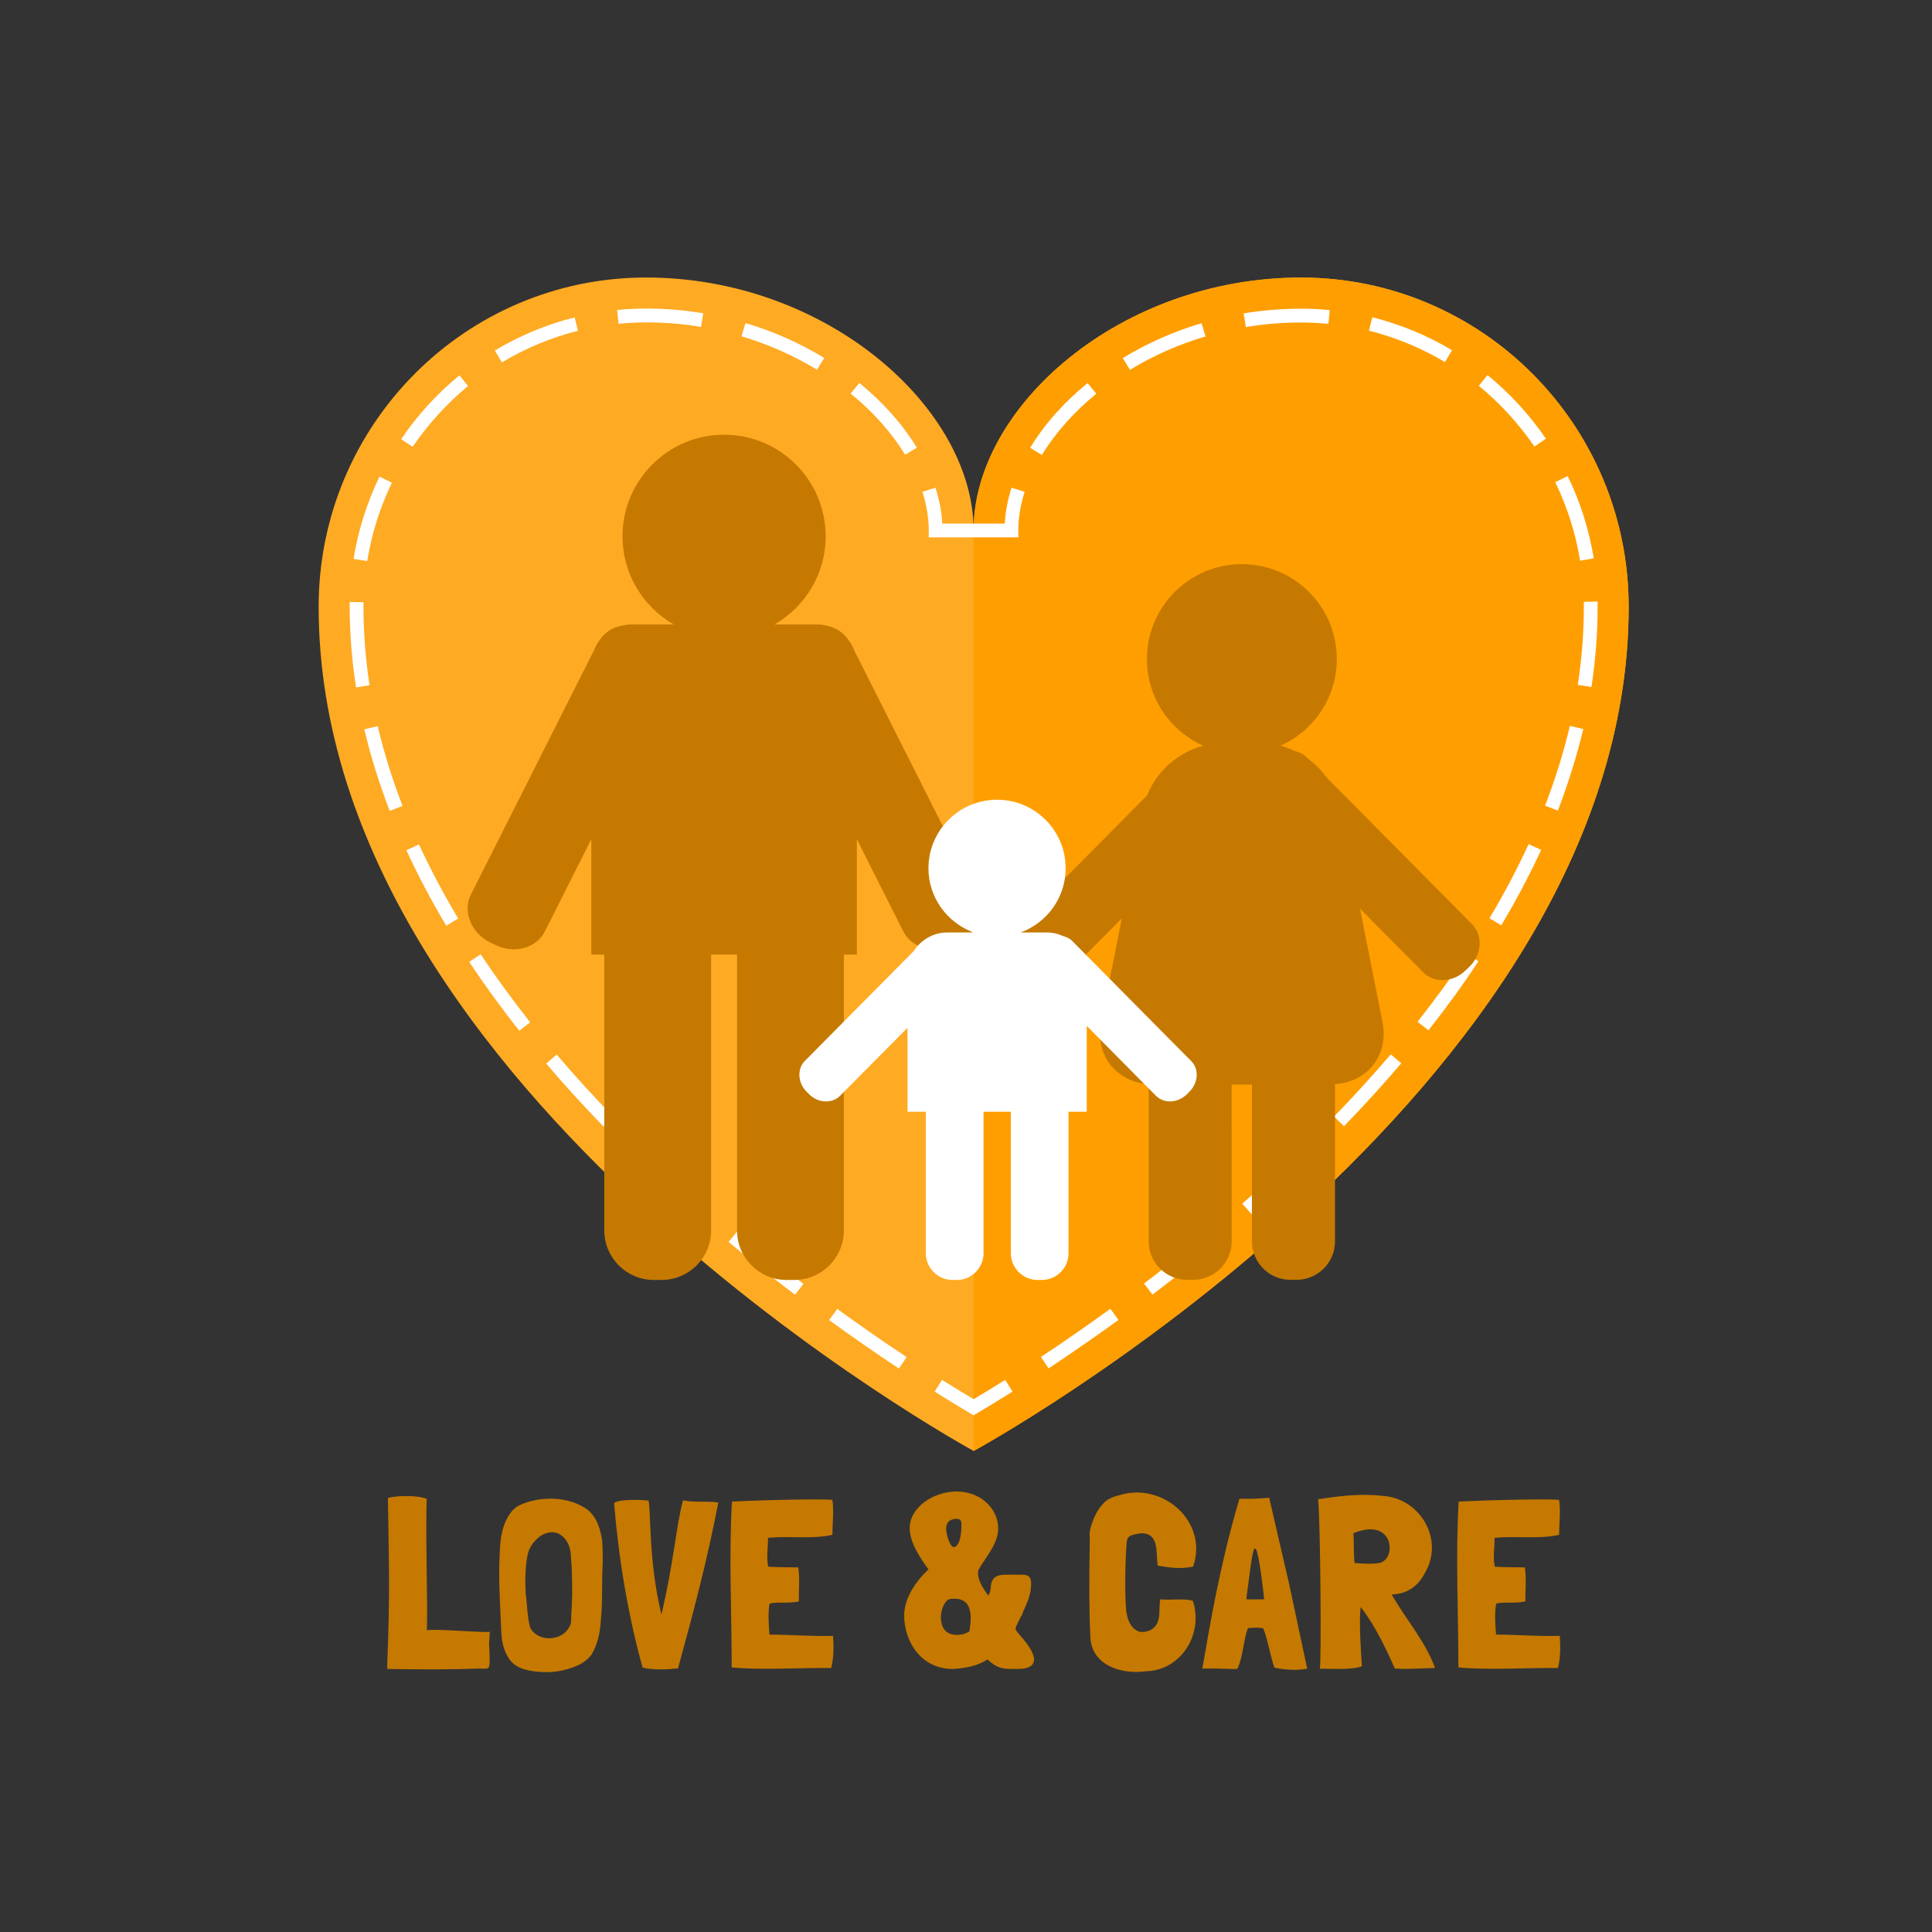 <?xml version="1.0" encoding="utf-8"?>
<!-- Generator: Adobe Illustrator 23.0.5, SVG Export Plug-In . SVG Version: 6.00 Build 0)  -->
<svg version="1.1" id="Layer_1" xmlns="http://www.w3.org/2000/svg" xmlns:xlink="http://www.w3.org/1999/xlink" x="0px" y="0px"
	 viewBox="0 0 140 140" style="enable-background:new 0 0 140 140;" xml:space="preserve">
<rect x="0" y="0" width="140" height="140" fill="#333333" stroke="none"/>
<style type="text/css">
	.st0{fill:#FFAA23;}
	.st1{fill:#FF9E00;}
	.st2{fill:#FFFFFF;}
	.st3{fill:#C57900;}
</style>
<g>
	<g>
		<g>
			<path class="st0" d="M94.28,20.11c-13.1,0-23.73,9.36-23.73,18.32c0-8.83-10.62-18.32-23.73-18.32
				c-13.1,0-23.73,10.68-23.73,23.86c0,35.33,47.46,61.17,47.46,61.17s47.47-25.84,47.47-61.17
				C118.02,30.8,107.39,20.11,94.28,20.11z"/>
			<path class="st1" d="M118.02,43.98c0-13.18-10.63-23.86-23.74-23.86c-13.1,0-23.73,9.36-23.73,18.32v66.71
				C70.55,105.15,118.02,79.31,118.02,43.98z"/>
		</g>
		<g>
			<path class="st2" d="M70.55,102.56l-0.25-0.15c-0.65-0.38-1.52-0.91-2.57-1.57l0.53-0.85c0.91,0.57,1.68,1.04,2.29,1.4
				c0.61-0.36,1.38-0.83,2.29-1.4l0.53,0.85c-1.05,0.66-1.92,1.19-2.57,1.57L70.55,102.56z"/>
			<path class="st2" d="M65.14,99.17c-1.7-1.13-3.4-2.31-5.06-3.51l0.59-0.81c1.65,1.2,3.34,2.37,5.03,3.49L65.14,99.17z
				 M57.61,93.82c-1.65-1.25-3.27-2.54-4.82-3.83l0.64-0.77c1.54,1.28,3.15,2.56,4.79,3.81L57.61,93.82z M50.44,87.99
				c-1.57-1.37-3.09-2.78-4.53-4.18l0.7-0.72c1.42,1.39,2.94,2.78,4.49,4.14L50.44,87.99z M43.73,81.63
				c-1.46-1.51-2.86-3.04-4.15-4.56l0.76-0.65c1.28,1.5,2.66,3.02,4.11,4.51L43.73,81.63z M37.63,74.69
				c-1.31-1.65-2.53-3.33-3.63-4.99l0.83-0.55c1.09,1.64,2.3,3.3,3.59,4.93L37.63,74.69z M32.34,67.08
				c-1.09-1.82-2.06-3.66-2.89-5.47l0.91-0.42c0.82,1.78,1.78,3.59,2.84,5.37L32.34,67.08z M28.24,58.76
				c-0.76-1.97-1.38-3.95-1.84-5.91l0.97-0.23c0.45,1.91,1.06,3.86,1.8,5.78L28.24,58.76z M25.8,49.81
				c-0.3-1.94-0.46-3.91-0.46-5.83v-0.36l1,0.02v0.34c0,1.87,0.15,3.78,0.44,5.68L25.8,49.81z M26.61,40.66l-0.99-0.16
				c0.33-2.07,0.97-4.08,1.88-5.96l0.9,0.44C27.53,36.77,26.93,38.69,26.61,40.66z M65.59,32.95c-0.98-1.6-2.31-3.1-3.95-4.43
				l0.63-0.77c1.73,1.41,3.13,2.99,4.17,4.69L65.59,32.95z M29.9,32.38l-0.83-0.56c1.18-1.74,2.6-3.29,4.22-4.62l0.63,0.77
				C32.38,29.24,31.03,30.73,29.9,32.38z M59.2,26.79c-1.69-1.03-3.54-1.85-5.47-2.42l0.29-0.96c2.02,0.6,3.94,1.45,5.71,2.53
				L59.2,26.79z M36.37,26.26l-0.51-0.86c1.8-1.08,3.75-1.89,5.78-2.4l0.24,0.97C39.94,24.46,38.09,25.23,36.37,26.26z M50.8,23.69
				c-1.96-0.33-4-0.42-5.98-0.23l-0.1-1c2.07-0.2,4.19-0.1,6.24,0.24L50.8,23.69z"/>
			<path class="st2" d="M73.8,38.94h-6.5v-0.5c0-0.9-0.15-1.85-0.46-2.8l0.95-0.3c0.28,0.88,0.45,1.75,0.49,2.6h4.53
				c0.05-0.85,0.21-1.73,0.49-2.6l0.95,0.3c-0.3,0.95-0.46,1.89-0.46,2.8L73.8,38.94L73.8,38.94z"/>
			<path class="st2" d="M75.98,99.16l-0.55-0.83c1.68-1.11,3.37-2.29,5.03-3.49l0.59,0.81C79.37,96.86,77.67,98.04,75.98,99.16z
				 M83.51,93.81l-0.61-0.8c1.64-1.25,3.25-2.53,4.79-3.81l0.64,0.77C86.79,91.26,85.17,92.56,83.51,93.81z M90.68,87.97l-0.66-0.75
				c1.56-1.36,3.07-2.76,4.49-4.14l0.7,0.72C93.78,85.19,92.25,86.6,90.68,87.97z M97.39,81.61l-0.72-0.7
				c1.45-1.49,2.83-3.01,4.11-4.51l0.76,0.65C100.25,78.57,98.85,80.1,97.39,81.61z M103.51,74.66l-0.79-0.62
				c1.29-1.63,2.5-3.29,3.58-4.93l0.83,0.55C106.04,71.33,104.81,73.01,103.51,74.66z M108.79,67.05l-0.86-0.51
				c1.07-1.78,2.02-3.59,2.84-5.37l0.91,0.42C110.84,63.4,109.87,65.24,108.79,67.05z M112.89,58.74l-0.93-0.36
				c0.74-1.92,1.35-3.87,1.8-5.78l0.97,0.23C114.26,54.79,113.64,56.77,112.89,58.74z M115.32,49.78l-0.99-0.15
				c0.29-1.88,0.44-3.78,0.44-5.65v-0.37l1-0.02v0.39C115.77,45.9,115.62,47.85,115.32,49.78z M114.5,40.63
				c-0.32-1.98-0.93-3.89-1.8-5.69l0.9-0.44c0.92,1.88,1.55,3.89,1.89,5.96L114.5,40.63z M75.5,32.97l-0.85-0.52
				c1.03-1.7,2.43-3.28,4.16-4.69l0.63,0.77C77.82,29.86,76.46,31.39,75.5,32.97z M111.19,32.36c-1.13-1.65-2.48-3.13-4.03-4.4
				l0.63-0.78c1.63,1.33,3.05,2.88,4.23,4.61L111.19,32.36z M81.88,26.8l-0.52-0.85c1.77-1.08,3.69-1.93,5.71-2.53l0.29,0.96
				C85.42,24.95,83.57,25.77,81.88,26.8z M104.71,26.24c-1.72-1.03-3.58-1.79-5.51-2.28l0.24-0.97c2.03,0.51,3.98,1.31,5.78,2.39
				L104.71,26.24z M90.28,23.7l-0.16-0.99c1.37-0.23,2.77-0.34,4.16-0.34h0.01c0.69,0,1.39,0.03,2.07,0.1l-0.1,1
				c-0.65-0.06-1.32-0.1-1.98-0.1h-0.01C92.94,23.37,91.59,23.48,90.28,23.7z"/>
		</g>
		<g>
			<path class="st3" d="M70.81,64.81l-8.9-17.66c-0.1-0.26-0.22-0.5-0.39-0.72c-0.36-0.58-0.95-0.96-1.62-1.09
				c-0.22-0.06-0.46-0.09-0.7-0.09h-3.08c2.21-1.27,3.71-3.65,3.71-6.39c0-4.06-3.29-7.36-7.36-7.36c-4.06,0-7.36,3.3-7.36,7.36
				c0,2.74,1.5,5.12,3.71,6.39h-3.08c-0.24,0-0.47,0.04-0.69,0.09c-0.68,0.13-1.27,0.51-1.63,1.09c-0.16,0.22-0.29,0.46-0.39,0.72
				l-8.9,17.66c-0.62,1.22,0,2.78,1.35,3.46l0.41,0.2c1.36,0.68,2.97,0.25,3.59-0.97l3.37-6.69v8.36h0.94v20
				c0,1.97,1.61,3.58,3.58,3.58h0.58c1.97,0,3.58-1.61,3.58-3.58v-20h1.88v20c0,1.97,1.61,3.58,3.58,3.58h0.58
				c1.96,0,3.58-1.61,3.58-3.58v-20h0.94v-8.36l3.37,6.69c0.62,1.22,2.23,1.65,3.59,0.97l0.41-0.2
				C70.81,67.58,71.42,66.03,70.81,64.81z"/>
			<path class="st3" d="M106.67,66.97L96.15,56.36c-0.37-0.52-0.83-0.98-1.34-1.36l-0.09-0.09c-0.24-0.25-0.55-0.4-0.87-0.48
				c-0.34-0.17-0.7-0.3-1.07-0.39c2.41-1.07,4.09-3.48,4.09-6.28c0-3.8-3.08-6.88-6.88-6.88c-3.8,0-6.88,3.08-6.88,6.88
				c0,2.8,1.68,5.21,4.09,6.28c-1.8,0.46-3.4,1.85-4.06,3.58l-9.27,9.35c-0.8,0.81-0.72,2.19,0.18,3.08l0.26,0.26
				c0.9,0.89,2.29,0.96,3.09,0.16l3.89-3.92l-1.49,7.5c-0.47,2.4,1.06,4.35,3.44,4.51v11.4c0,1.53,1.25,2.78,2.78,2.78h0.45
				c1.53,0,2.78-1.25,2.78-2.78V78.59c0.49,0,0.98,0,1.47,0v11.37c0,1.53,1.25,2.78,2.78,2.78h0.46c1.53,0,2.78-1.25,2.78-2.78
				v-11.4c2.38-0.15,3.91-2.11,3.44-4.51l-1.63-8.21l4.58,4.62c0.8,0.81,2.19,0.74,3.09-0.16l0.27-0.26
				C107.39,69.16,107.47,67.78,106.67,66.97z"/>
			<path class="st2" d="M86.32,76.89l-8.63-8.71c-0.18-0.18-0.4-0.28-0.63-0.34c-0.37-0.17-0.77-0.27-1.2-0.27h-1.9
				c1.9-0.7,3.26-2.51,3.26-4.65c0-2.74-2.22-4.97-4.97-4.97s-4.97,2.23-4.97,4.97c0,2.14,1.37,3.95,3.27,4.65h-1.9
				c-1.02,0-1.92,0.54-2.43,1.34l-7.9,7.97c-0.57,0.58-0.52,1.58,0.13,2.23l0.19,0.19c0.65,0.64,1.65,0.69,2.23,0.11l4.89-4.93v6.08
				h1.33v10.26c0,1.06,0.87,1.93,1.93,1.93h0.32c1.06,0,1.93-0.87,1.93-1.93V80.56h1.98v10.26c0,1.06,0.87,1.93,1.93,1.93h0.32
				c1.06,0,1.93-0.87,1.93-1.93V80.56h1.32v-6.22l5.02,5.07c0.58,0.58,1.58,0.53,2.23-0.11l0.19-0.19
				C86.84,78.46,86.9,77.46,86.32,76.89z"/>
		</g>
	</g>
	<g>
		<g>
			<path class="st3" d="M35,120.92c-0.49-0.05-1.28,0.11-6.94,0.02v-0.32c0.21-5.27,0.12-7.12,0.05-12.06
				c0.48-0.19,2.14-0.23,2.81,0.05c-0.09,3.04,0.07,6.49,0.02,9.51v0.02c0.46-0.14,3.99,0.18,4.55,0.11c0,0.12,0,0.26-0.02,0.39
				c-0.02,0.23-0.04,0.49-0.02,0.69C35.54,121.01,35.49,120.92,35,120.92z"/>
			<path class="st3" d="M43.63,111.61c0.05,0.58,0.05,1.16,0.04,1.74c-0.07,1.25,0,2.39-0.09,3.6l-0.05,0.58
				c-0.05,0.83-0.25,1.69-0.67,2.37c-0.4,0.56-1.09,0.88-1.81,1.07c-0.65,0.19-1.32,0.23-2,0.18c-0.97-0.09-1.9-0.3-2.32-1.23
				c-0.33-0.58-0.4-1.27-0.42-1.95c-0.07-1.83-0.21-3.67-0.09-5.52c0.02-1.05,0.21-2.18,0.93-3.01c0.12-0.12,0.25-0.23,0.4-0.32
				c1.55-0.76,3.72-0.72,5.08,0.32c0.33,0.3,0.58,0.67,0.72,1.07C43.5,110.87,43.57,111.24,43.63,111.61z M41.43,113.61
				c0-0.02-0.05-0.6-0.07-1c-0.05-0.65-0.37-1.23-0.91-1.49c-0.47-0.19-1-0.04-1.37,0.25c-0.41,0.32-0.69,0.72-0.83,1.21
				c-0.19,0.9-0.21,1.9-0.16,2.88c0.12,0.83,0.11,1.7,0.33,2.48c0.46,0.93,1.93,1.04,2.65,0.23c0.44-0.58,0.27-0.58,0.35-1.6
				c0.02-0.47,0.04-0.86,0.04-0.91v-0.84L41.43,113.61z"/>
			<path class="st3" d="M49.13,120.9c-0.19,0-0.62,0.07-1.11,0.07c-0.51,0-1.09-0.02-1.46-0.14c-1.05-3.8-1.72-7.82-2.06-11.88
				v-0.02c0.26-0.32,2.13-0.26,2.5-0.18c0.18,0.91,0,4.45,0.93,8.24c0.9-3.8,1.04-6.26,1.55-8.23c0-0.02,0.02-0.04,0.04-0.04
				c0.79,0.18,1.72,0.02,2.53,0.16C51.25,113.06,50.25,116.83,49.13,120.9z"/>
			<path class="st3" d="M60.37,118.57c0.05,0.76,0.05,1.6-0.14,2.3c-2.39-0.02-4.94,0.16-7.21-0.04c0-4.08-0.21-8,0.02-12.02
				c2.72-0.14,7.28-0.21,7.28-0.11c0.12,0.83,0,1.67,0,2.5v0.02c-1.49,0.33-3.06,0.07-4.6,0.21h-0.05l-0.02,0.02
				c0.02,0.69-0.14,1.42,0.02,2.06l0.02,0.02c0.7,0.05,1.44,0.03,2.16,0.05v0.02c0.12,0.79,0.02,1.58,0.04,2.44
				c-0.72,0.19-1.88,0-2.13,0.19c-0.12,0.69-0.05,1.63,0,2.2l0.02,0.02c1.55,0,3,0.14,4.6,0.09L60.37,118.57L60.37,118.57z"/>
			<path class="st3" d="M74.91,120.41c-0.14,0.51-0.79,0.53-1.34,0.53h-0.09c-0.84,0-1.23-0.04-1.92-0.69
				c-0.7,0.47-1.6,0.63-2.51,0.69c-2.32,0-3.53-2-3.53-3.88c0-1.25,0.86-2.5,1.76-3.34c-0.56-0.76-1.36-1.92-1.36-2.99
				c0-1.49,1.71-2.65,3.39-2.65c1.79,0,3.02,1.27,3.02,2.67c0,0.86-0.49,1.55-0.93,2.23c-0.14,0.21-0.28,0.4-0.4,0.62
				c-0.09,0.12-0.12,0.21-0.12,0.23c0,0.12-0.16,0.62,0.74,1.79c0.12-0.19,0.18-0.44,0.18-0.7c0.05-0.44,0.26-0.81,1.02-0.81h1.25
				c0.4,0,0.65,0.11,0.65,0.65c0,0.76-0.25,1.27-0.51,1.88v-0.02c-0.05,0.12-0.09,0.21-0.14,0.37c-0.05,0.07-0.11,0.21-0.18,0.33
				c-0.12,0.26-0.3,0.58-0.3,0.7c0,0.14,0.25,0.37,0.46,0.65v-0.02c0.33,0.42,0.76,0.9,0.88,1.51v0.16L74.91,120.41z M70.25,118.21
				c0-0.28,0.62-2.62-1.39-2.34c-0.44,0.05-0.76,0.98-0.67,1.53c0.05,0.49,0.3,1.07,1.14,1.07c0.19,0,0.35-0.04,0.47-0.05
				C69.95,118.37,70.25,118.23,70.25,118.21z M68.56,110.78c0,0.46,0.32,1.37,0.55,1.32v0.02c0.42-0.07,0.56-0.84,0.56-1.69
				c0-0.21-0.09-0.37-0.35-0.37C68.84,110.06,68.56,110.31,68.56,110.78z"/>
			<path class="st3" d="M81.67,111.62c-0.07,0.12-0.21,3.41-0.07,5.01c0.07,0.69,0.32,1.42,1,1.62c0.51,0.05,1.02-0.14,1.25-0.62
				c0.26-0.54,0.11-1.16,0.23-1.74c0.67,0.09,1.69-0.09,2.36,0.11c0.79,2.42-0.86,5.06-3.43,5.11c-1.67,0.23-3.8-0.37-3.99-2.34
				c-0.09-1.69-0.11-3.5-0.05-7.29c-0.05-0.4,0.05-0.83,0.19-1.18c0.21-0.62,0.53-1.12,0.97-1.53c0.26-0.19,0.56-0.32,0.9-0.4
				c3.22-1.05,6.55,1.9,5.43,5.15c-0.86,0.19-1.67,0.09-2.57-0.07c-0.14-0.93,0.14-2.39-1.23-2.34c-0.3,0.05-0.69,0.09-0.88,0.28
				C81.72,111.45,81.68,111.57,81.67,111.62z"/>
			<path class="st3" d="M94.72,120.9v0.02c-0.7,0.14-1.6,0.09-2.35-0.07h-0.02c-0.28-0.76-0.51-2.18-0.82-2.86
				c-0.6-0.09-0.56-0.02-1.09-0.02c-0.32,0.74-0.37,2.16-0.77,2.94c-0.02,0-0.04,0.02-0.05,0.02c-0.19,0.05-0.86-0.04-2.46-0.02
				c-0.02,0-0.02,0-0.04-0.02c0.14-0.47,1-6.64,2.69-12.27c0.33-0.05,0.61,0.05,2.16-0.09c0.21,0.91,1.16,5.04,1.44,6.22
				L94.72,120.9z M90.31,115.89c0.4,0.02,0.86,0,1.3,0C90.91,109.83,90.8,112.29,90.31,115.89z"/>
			<path class="st3" d="M104.01,120.87c-0.83,0-1.86,0.11-2.92,0.04h-0.02c-0.46-1.07-1.44-3.18-2.44-4.41l-0.03-0.05
				c-0.14,1.05,0.03,3.39,0.09,4.29c-0.79,0.33-2.83,0.14-3.06,0.19c0.14,0,0.05-11.11-0.12-12.29c1.32-0.19,2.92-0.44,4.62-0.25
				c2.78,0.14,4.57,3.18,3.11,5.62c-0.44,0.84-1.16,1.46-2.29,1.53h-0.07h-0.02v0.02c0.98,1.74,2.43,3.37,3.13,5.31L104.01,120.87
				L104.01,120.87z M98.16,113.26h0.02c0.54,0.05,1.21,0.09,1.77,0c0.9-0.19,0.97-1.6,0.32-2.11c-0.51-0.47-1.37-0.39-2.2-0.05
				C98.13,111.69,98.08,112.73,98.16,113.26z"/>
			<path class="st3" d="M113.03,118.57c0.05,0.76,0.05,1.6-0.14,2.3c-2.39-0.02-4.94,0.16-7.21-0.04c0-4.08-0.21-8,0.02-12.02
				c2.72-0.14,7.28-0.21,7.28-0.11c0.12,0.83,0,1.67,0,2.5v0.02c-1.49,0.33-3.06,0.07-4.61,0.21h-0.05l-0.02,0.02
				c0.02,0.69-0.14,1.42,0.02,2.06l0.02,0.02c0.7,0.05,1.44,0.03,2.16,0.05v0.02c0.12,0.79,0.02,1.58,0.04,2.44
				c-0.72,0.19-1.88,0-2.13,0.19c-0.12,0.69-0.05,1.63,0,2.2l0.02,0.02c1.55,0,3.01,0.14,4.61,0.09L113.03,118.57L113.03,118.57z"/>
		</g>
	</g>
</g>
</svg>

